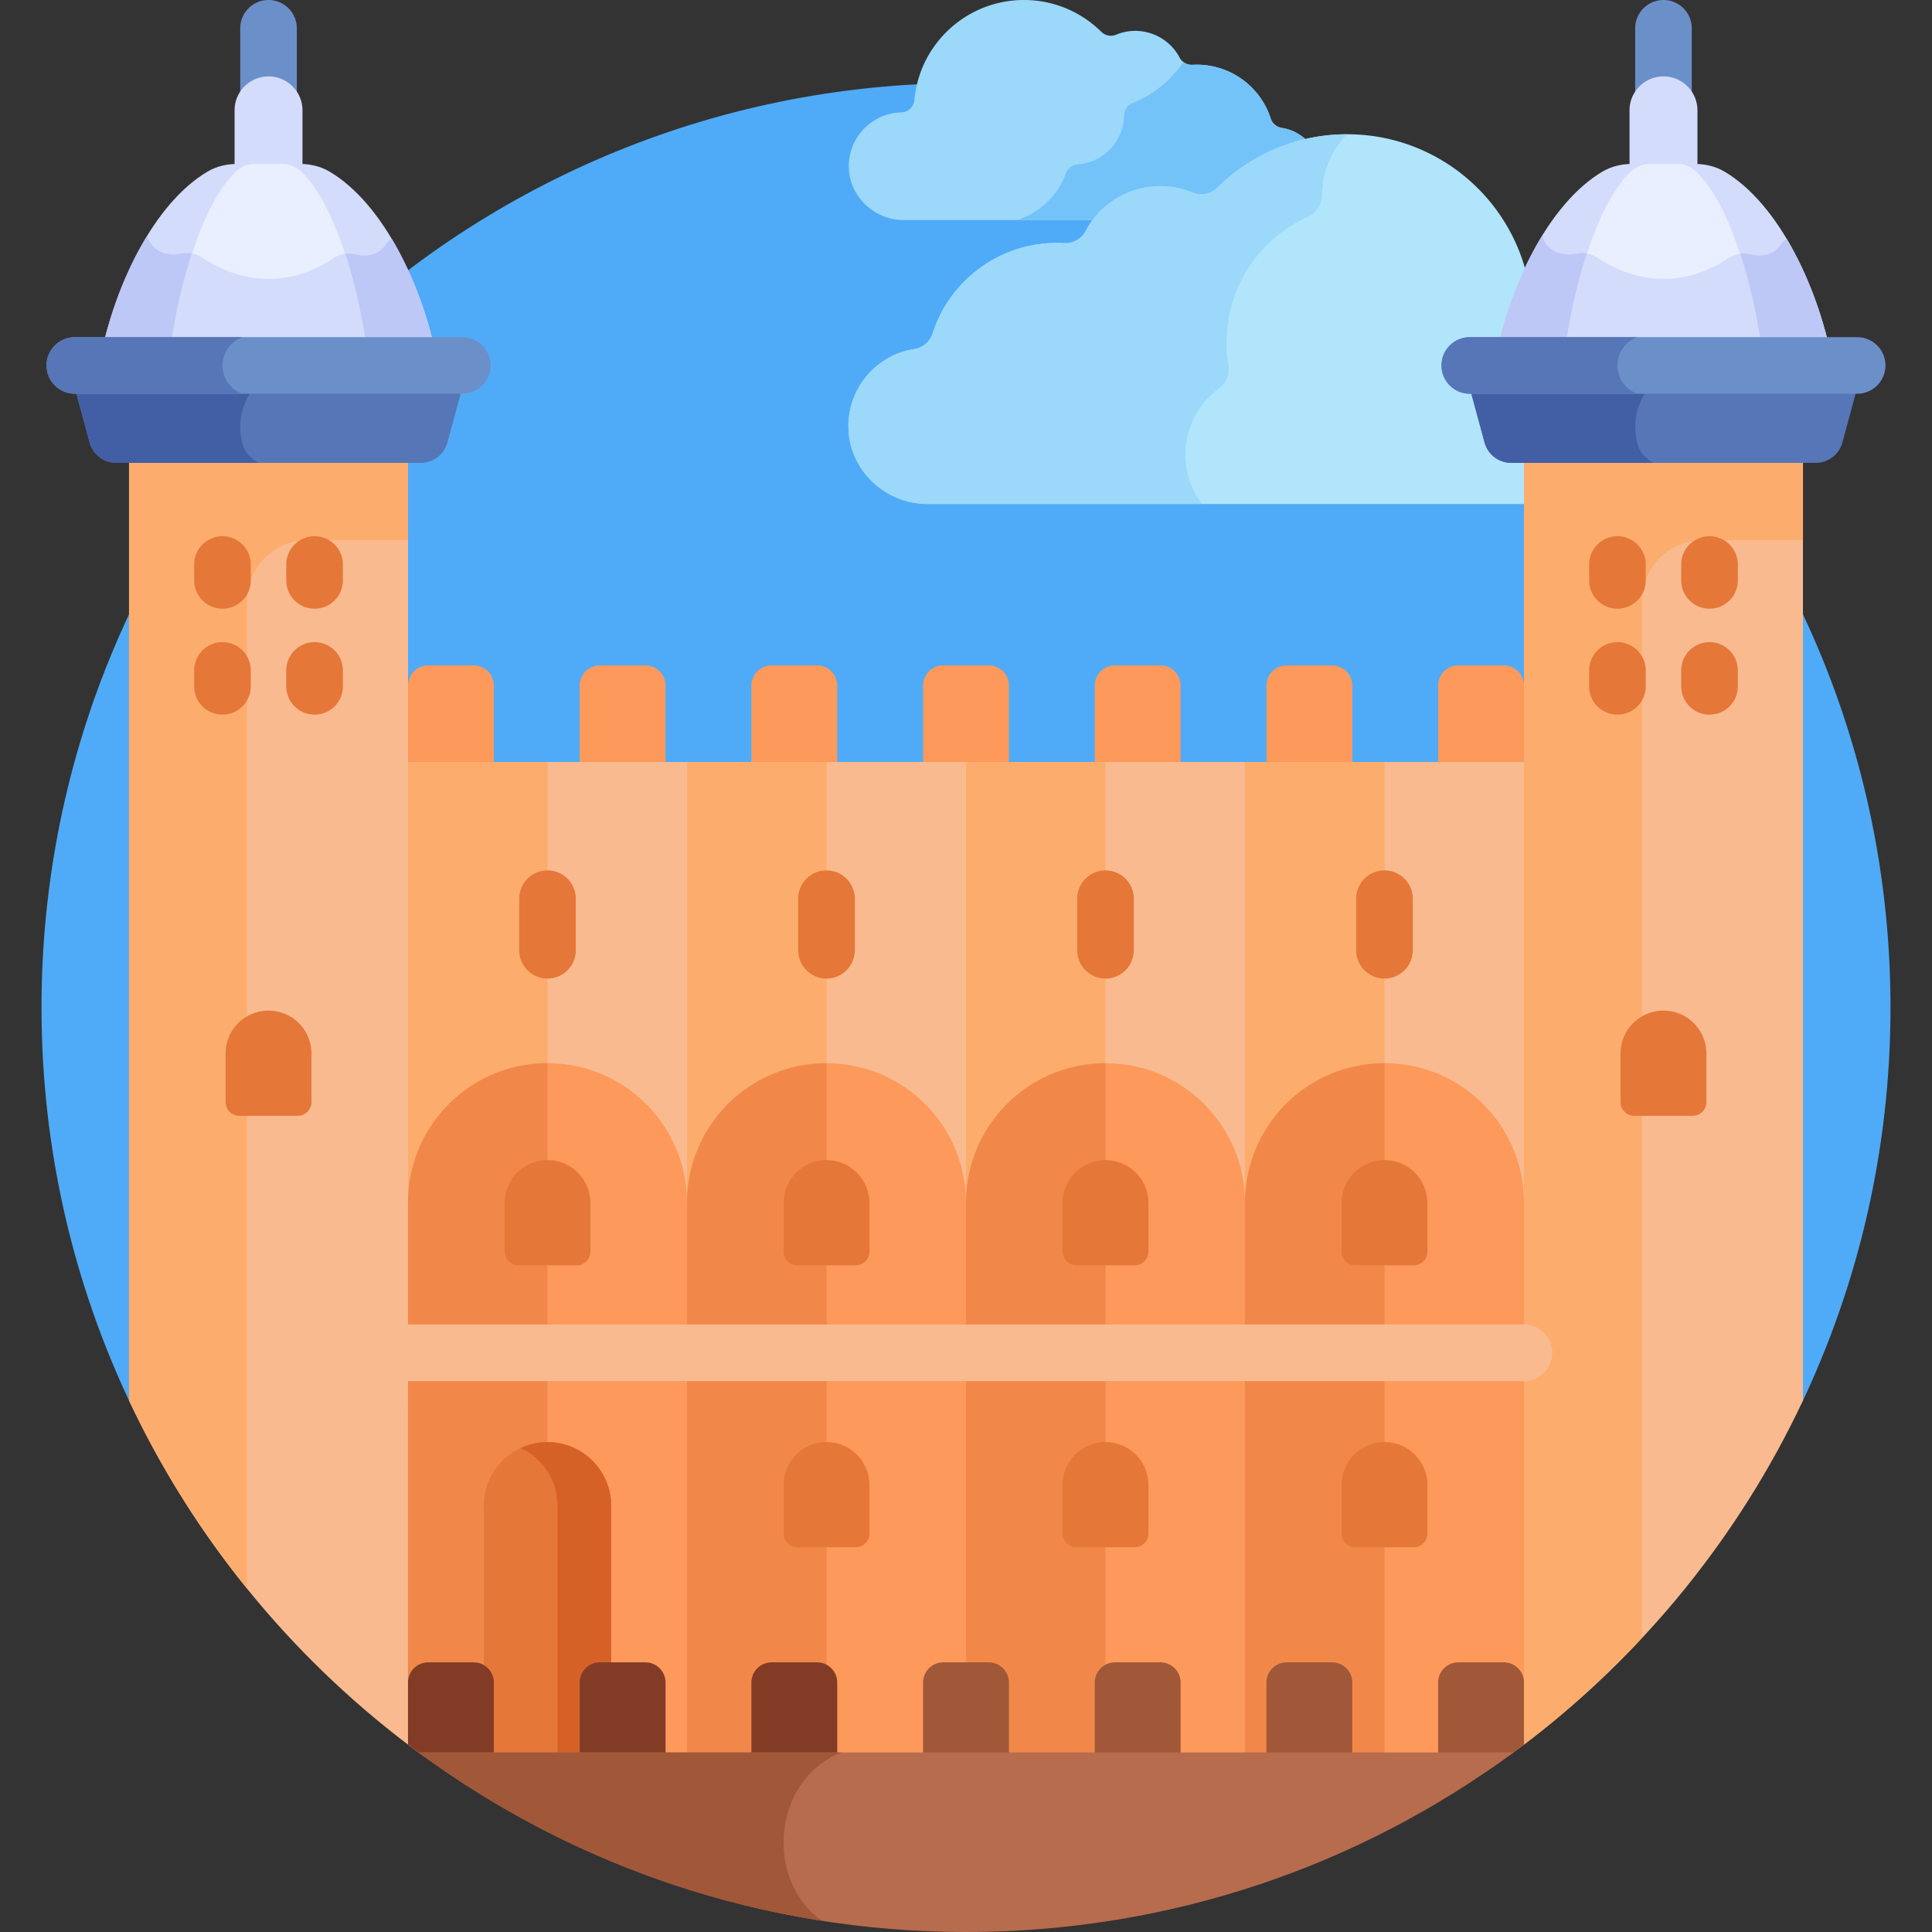 <svg xmlns="http://www.w3.org/2000/svg" width="512" height="512"><rect width="100%" height="100%" fill="#333333" stroke="none"/><path fill="#4fabf7" d="M477.339 372.148c15.163-31.863 23.66-67.511 23.66-105.147 0-135.309-109.69-244.999-244.999-244.999S11.001 131.691 11.001 267.001c0 37.636 8.496 73.284 23.66 105.147z"/><path fill="#9bd8f9" d="M339.656 33.883a3.63 3.63 0 0 1-2.904-2.478c-2.829-8.804-11.313-14.759-20.725-14.228a3.63 3.63 0 0 1-3.425-1.932c-3.167-6.023-10.521-8.67-16.793-6.061a3.63 3.63 0 0 1-3.949-.753C286.594 3.22 279.355 0 271.362 0c-15.125 0-27.709 11.57-29.033 26.53-.161 1.823-1.696 3.211-3.526 3.259-7.466.197-13.778 6.276-13.862 14.104-.085 7.931 6.59 14.421 14.522 14.421h98.046c6.738 0 12.4-5.324 12.523-12.061.114-6.209-4.394-11.441-10.376-12.37"/><path fill="#73c3f9" d="M339.656 33.883a3.63 3.63 0 0 1-2.904-2.478c-2.829-8.804-11.313-14.759-20.725-14.228a3.64 3.64 0 0 1-2.414-.738 29.1 29.1 0 0 1-13.44 10.86 3.63 3.63 0 0 0-2.272 3.317c-.122 6.792-5.493 12.47-12.28 12.959a3.63 3.63 0 0 0-3.143 2.365c-2.248 6.049-7.107 10.479-12.9 12.375h67.931c6.738 0 12.4-5.325 12.523-12.061.114-6.21-4.394-11.442-10.376-12.371"/><path fill="#b1e5fc" d="M242.276 92.513a6.1 6.1 0 0 0 4.879-4.163c4.753-14.793 19.01-24.8 34.825-23.908a6.1 6.1 0 0 0 5.756-3.247c5.321-10.12 17.679-14.568 28.218-10.184 2.271.945 4.887.464 6.635-1.265 8.849-8.755 21.012-14.165 34.443-14.165 25.415 0 46.559 19.441 48.784 44.579.271 3.063 2.85 5.395 5.924 5.476 12.545.331 23.151 10.546 23.292 23.699.142 13.326-11.074 24.231-24.401 24.231H245.883c-11.322 0-20.835-8.946-21.042-20.266-.191-10.435 7.385-19.226 17.435-20.787"/><path fill="#9bd8f9" d="M316.766 130.843c-5.23-9.66-2.406-21.547 6.234-27.874a6.42 6.42 0 0 0 2.545-6.255c-2.72-16.131 5.761-32.389 20.978-39.214a6.43 6.43 0 0 0 3.808-5.822c.038-6.203 2.565-11.891 6.632-16.096-13.404.019-25.539 5.424-34.373 14.164-1.748 1.729-4.365 2.21-6.635 1.265-10.539-4.383-22.897.064-28.218 10.184a6.1 6.1 0 0 1-5.755 3.247c-15.815-.892-30.071 9.115-34.825 23.908a6.1 6.1 0 0 1-4.879 4.164c-10.05 1.561-17.626 10.353-17.435 20.785.207 11.32 9.72 20.266 21.042 20.266h72.668c-.65-.856-1.261-1.75-1.787-2.722"/><g fill="#fd995b"><path d="M130.879 204.219H108.13v-22.537a5.34 5.34 0 0 1 5.339-5.339h12.071a5.34 5.34 0 0 1 5.339 5.339zM176.377 204.219h-22.749v-22.537a5.34 5.34 0 0 1 5.339-5.339h12.071a5.34 5.34 0 0 1 5.339 5.339zM221.876 204.219h-22.749v-22.537a5.34 5.34 0 0 1 5.339-5.339h12.071a5.34 5.34 0 0 1 5.339 5.339zM267.375 204.219h-22.749v-22.537a5.34 5.34 0 0 1 5.339-5.339h12.071a5.34 5.34 0 0 1 5.339 5.339zM312.873 204.219h-22.749v-22.537a5.34 5.34 0 0 1 5.339-5.339h12.071a5.34 5.34 0 0 1 5.339 5.339zM358.372 204.219h-22.749v-22.537a5.34 5.34 0 0 1 5.339-5.339h12.071a5.34 5.34 0 0 1 5.339 5.339zM403.871 204.219h-22.749v-22.537a5.34 5.34 0 0 1 5.339-5.339h12.071a5.34 5.34 0 0 1 5.339 5.339z"/></g><path fill="#6b8fc9" d="M440.839 36.749a7.5 7.5 0 0 1-7.5-7.5V7.5c0-4.143 3.358-7.5 7.5-7.5s7.5 3.357 7.5 7.5v21.749a7.5 7.5 0 0 1-7.5 7.5"/><path fill="#d3dcfb" d="M440.839 53.25a9 9 0 0 1-9-9V29.249c0-4.971 4.029-9 9-9s9 4.029 9 9V44.25a9 9 0 0 1-9 9"/><path fill="#f9ba8f" d="M34.194 371.148c16.972 36.082 42.482 67.348 73.935 91.195V120.939H34.194zM108.129 201.935V320.73c0-20.417 16.551-36.968 36.968-36.968s36.968 16.551 36.968 36.968V201.935z"/><path fill="#fcad6d" d="M145.097 201.935h-36.968V320.73c0-20.417 16.551-36.968 36.968-36.968z"/><path fill="#f9ba8f" d="M182.065 201.935H256v263.486h-73.935z"/><path fill="#fcad6d" d="M182.065 201.935h36.968v263.486h-36.968z"/><path fill="#f9ba8f" d="M256 201.935h73.935v263.486H256z"/><path fill="#fcad6d" d="M256 201.935h36.968v263.486H256z"/><path fill="#f9ba8f" d="M366.903 283.762c20.416 0 36.966 16.55 36.968 36.965V201.935h-73.935V320.73c-.001-20.416 16.55-36.968 36.967-36.968"/><path fill="#fcad6d" d="M366.918 201.935h-36.982V320.73c0-20.417 16.551-36.968 36.968-36.968h.015v-81.827z"/><path fill="#fd995b" d="M145.097 281.762c-20.417 0-36.968 16.551-36.968 36.968v143.613a241 241 0 0 0 4.155 3.078h69.781V318.73c0-20.416-16.551-36.968-36.968-36.968"/><path fill="#f1884a" d="M145.097 281.762c-20.417 0-36.968 16.551-36.968 36.968v143.613a241 241 0 0 0 4.155 3.078h32.813z"/><path fill="#fd995b" d="M256 465.421h-73.935V318.73c0-20.417 16.551-36.968 36.968-36.968s36.968 16.551 36.968 36.968v146.691z"/><path fill="#f1884a" d="M219.032 281.762c-20.417 0-36.968 16.551-36.968 36.968v146.691h36.968z"/><path fill="#fd995b" d="M329.935 465.421H256V318.73c0-20.417 16.551-36.968 36.968-36.968s36.968 16.551 36.968 36.968v146.691z"/><path fill="#f1884a" d="M292.968 281.762c-20.417 0-36.968 16.551-36.968 36.968v146.691h36.968z"/><path fill="#fd995b" d="M366.903 281.762c-20.417 0-36.968 16.551-36.968 36.968v146.691h69.781a255 255 0 0 0 4.155-3.078V318.73c0-20.416-16.551-36.968-36.968-36.968"/><path fill="#f1884a" d="M366.918 281.763h-.015c-20.417 0-36.968 16.551-36.968 36.968v146.691h36.982z"/><path fill="#f9ba8f" d="M403.871 462.343c31.453-23.847 56.963-55.112 73.935-91.195V120.939h-73.935z"/><path fill="#fcad6d" d="M435.133 159.291c0-8.937 7.245-16.182 16.182-16.182h26.491V120.94h-73.935v341.404a246.4 246.4 0 0 0 31.262-28.255zM34.194 371.148a245.2 245.2 0 0 0 31.262 49.837V159.291c0-8.937 7.245-16.182 16.182-16.182h26.491V120.94H34.194z"/><path fill="#f9ba8f" d="M403.871 366H108.13c-4.142 0-7.5-3.357-7.5-7.5s3.358-7.5 7.5-7.5h295.741c4.142 0 7.5 3.357 7.5 7.5s-3.358 7.5-7.5 7.5"/><path fill="#d3dcfb" d="M395.729 97.846h90.219c-3.638-21.279-14.589-43.985-29.06-52.438-2.188-1.278-4.911-1.965-7.712-1.965h-16.675c-2.801 0-5.524.687-7.712 1.965-14.471 8.453-25.422 31.159-29.06 52.438"/><path fill="#bec8f7" d="M485.948 97.846c-2.054-12.016-6.441-24.485-12.476-34.588a5.2 5.2 0 0 0-1.561 1.528c-2.15 3.255-5.641 3.207-8.125 2.63-1.982-.46-4.063-.113-5.759 1.012-15.569 10.328-29.136 3.606-34.613-.087a7.47 7.47 0 0 0-5.545-1.14c-6.397 1.184-8.481-2.747-9.024-4.202-.058-.156-.131-.305-.204-.454-6.259 10.226-10.81 22.999-12.913 35.301z"/><g fill="#e57739"><path d="M145.097 259.333a7.5 7.5 0 0 1-7.5-7.5v-13.667c0-4.143 3.358-7.5 7.5-7.5s7.5 3.357 7.5 7.5v13.667a7.5 7.5 0 0 1-7.5 7.5M219.032 259.333a7.5 7.5 0 0 1-7.5-7.5v-13.667c0-4.143 3.358-7.5 7.5-7.5s7.5 3.357 7.5 7.5v13.667a7.5 7.5 0 0 1-7.5 7.5M292.968 259.333a7.5 7.5 0 0 1-7.5-7.5v-13.667c0-4.143 3.358-7.5 7.5-7.5s7.5 3.357 7.5 7.5v13.667a7.5 7.5 0 0 1-7.5 7.5M366.903 259.333a7.5 7.5 0 0 1-7.5-7.5v-13.667c0-4.143 3.358-7.5 7.5-7.5s7.5 3.357 7.5 7.5v13.667a7.5 7.5 0 0 1-7.5 7.5M58.957 161.315a7.5 7.5 0 0 1-7.5-7.5v-4.207c0-4.143 3.358-7.5 7.5-7.5s7.5 3.357 7.5 7.5v4.207a7.5 7.5 0 0 1-7.5 7.5M83.367 161.315a7.5 7.5 0 0 1-7.5-7.5v-4.207c0-4.143 3.358-7.5 7.5-7.5s7.5 3.357 7.5 7.5v4.207a7.5 7.5 0 0 1-7.5 7.5M428.633 161.315a7.5 7.5 0 0 1-7.5-7.5v-4.207c0-4.143 3.358-7.5 7.5-7.5s7.5 3.357 7.5 7.5v4.207a7.5 7.5 0 0 1-7.5 7.5M453.044 161.315a7.5 7.5 0 0 1-7.5-7.5v-4.207c0-4.143 3.358-7.5 7.5-7.5s7.5 3.357 7.5 7.5v4.207a7.5 7.5 0 0 1-7.5 7.5M58.957 189.385a7.5 7.5 0 0 1-7.5-7.5v-4.207c0-4.143 3.358-7.5 7.5-7.5s7.5 3.357 7.5 7.5v4.207a7.5 7.5 0 0 1-7.5 7.5M83.367 189.385a7.5 7.5 0 0 1-7.5-7.5v-4.207c0-4.143 3.358-7.5 7.5-7.5s7.5 3.357 7.5 7.5v4.207a7.5 7.5 0 0 1-7.5 7.5M428.633 189.385a7.5 7.5 0 0 1-7.5-7.5v-4.207c0-4.143 3.358-7.5 7.5-7.5s7.5 3.357 7.5 7.5v4.207a7.5 7.5 0 0 1-7.5 7.5M453.044 189.385a7.5 7.5 0 0 1-7.5-7.5v-4.207c0-4.143 3.358-7.5 7.5-7.5s7.5 3.357 7.5 7.5v4.207a7.5 7.5 0 0 1-7.5 7.5M440.838 267.824c-6.282 0-11.375 5.093-11.375 11.375v12.875a3.626 3.626 0 0 0 3.626 3.626h15.496a3.626 3.626 0 0 0 3.626-3.626v-12.875c.002-6.282-5.091-11.375-11.373-11.375M71.162 267.824c-6.282 0-11.375 5.093-11.375 11.375v12.875a3.626 3.626 0 0 0 3.627 3.626H78.91a3.626 3.626 0 0 0 3.626-3.626v-12.875c0-6.282-5.092-11.375-11.374-11.375M145.097 307.444c-6.282 0-11.375 5.092-11.375 11.374v12.875a3.626 3.626 0 0 0 3.626 3.626h15.496a3.626 3.626 0 0 0 3.626-3.626v-12.875c.002-6.282-5.091-11.374-11.373-11.374M219.032 307.444c-6.282 0-11.375 5.092-11.375 11.374v12.875a3.626 3.626 0 0 0 3.627 3.626h15.496a3.626 3.626 0 0 0 3.626-3.626v-12.875c.001-6.282-5.092-11.374-11.374-11.374M292.968 307.444c-6.282 0-11.375 5.092-11.375 11.374v12.875a3.626 3.626 0 0 0 3.626 3.626h15.496a3.626 3.626 0 0 0 3.626-3.626v-12.875c.001-6.282-5.091-11.374-11.373-11.374M366.903 307.444c-6.282 0-11.375 5.092-11.375 11.374v12.875a3.626 3.626 0 0 0 3.626 3.626h15.496a3.626 3.626 0 0 0 3.626-3.626v-12.875c.002-6.282-5.091-11.374-11.373-11.374M161.969 465.421v-66.383c0-9.318-7.554-16.872-16.872-16.872s-16.872 7.554-16.872 16.872v66.383z"/></g><path fill="#d66127" d="M145.097 382.167c-2.544 0-4.946.579-7.109 1.587 5.761 2.685 9.763 8.51 9.763 15.285v66.383h14.218v-66.383c0-9.319-7.554-16.872-16.872-16.872"/><path fill="#e57739" d="M219.032 382.166c-6.282 0-11.375 5.092-11.375 11.374v12.875a3.626 3.626 0 0 0 3.627 3.626h15.496a3.626 3.626 0 0 0 3.626-3.626V393.54c.001-6.281-5.092-11.374-11.374-11.374M292.968 382.166c-6.282 0-11.375 5.092-11.375 11.374v12.875a3.626 3.626 0 0 0 3.626 3.626h15.496a3.626 3.626 0 0 0 3.626-3.626V393.54c.001-6.281-5.091-11.374-11.373-11.374M366.903 382.166c-6.282 0-11.375 5.092-11.375 11.374v12.875a3.626 3.626 0 0 0 3.626 3.626h15.496a3.626 3.626 0 0 0 3.626-3.626V393.54c.002-6.281-5.091-11.374-11.373-11.374"/><path fill="#823c26" d="M125.54 440.545h-12.071a5.34 5.34 0 0 0-5.339 5.339v16.459a246 246 0 0 0 8.384 6.078h14.366v-22.537a5.34 5.34 0 0 0-5.34-5.339M176.377 468.421h-22.749v-22.537a5.34 5.34 0 0 1 5.339-5.339h12.071a5.34 5.34 0 0 1 5.339 5.339zM221.876 468.421h-22.749v-22.537a5.34 5.34 0 0 1 5.339-5.339h12.071a5.34 5.34 0 0 1 5.339 5.339z"/><path fill="#a05838" d="M267.375 468.421h-22.749v-22.537a5.34 5.34 0 0 1 5.339-5.339h12.071a5.34 5.34 0 0 1 5.339 5.339zM312.873 468.421h-22.749v-22.537a5.34 5.34 0 0 1 5.339-5.339h12.071a5.34 5.34 0 0 1 5.339 5.339zM358.372 468.421h-22.749v-22.537a5.34 5.34 0 0 1 5.339-5.339h12.071a5.34 5.34 0 0 1 5.339 5.339zM398.532 440.545H386.46a5.34 5.34 0 0 0-5.339 5.339v22.537h14.366a247 247 0 0 0 8.384-6.078v-16.459a5.34 5.34 0 0 0-5.339-5.339"/><path fill="#b76c4e" d="M110.913 464.421C151.529 494.321 201.697 512 256 512s104.471-17.679 145.087-47.579z"/><path fill="#a05838" d="M222.965 464.421H110.913c30.908 22.753 67.35 38.418 106.933 44.612-15.265-10.736-13.218-37.386 5.119-44.612"/><path fill="#e9efff" d="M414.171 97.846h53.334c-2.263-21.279-9.077-43.985-18.081-52.438-1.362-1.278-3.056-1.965-4.798-1.965h-7.575c-1.743 0-3.437.687-4.798 1.965-9.004 8.453-15.818 31.159-18.082 52.438"/><path fill="#d3dcfb" d="M467.505 97.846c-1.113-10.464-3.329-21.27-6.362-30.56a7.24 7.24 0 0 0-3.117 1.143c-15.569 10.328-29.136 3.606-34.613-.087a7.4 7.4 0 0 0-2.851-1.146c-3.048 9.31-5.274 20.152-6.391 30.65z"/><path fill="#5676b7" d="m387.889 96.847 5.535 20.414a7.32 7.32 0 0 0 7.063 5.403h80.704a7.32 7.32 0 0 0 7.063-5.403l5.535-20.414z"/><path fill="#425ea5" d="M433.952 117.639c-2.503-9.231 3.072-18.333 11.729-20.793h-57.793l5.535 20.414a7.32 7.32 0 0 0 7.063 5.403h37.849c-2.1-.908-3.755-2.71-4.383-5.024"/><path fill="#6b8fc9" d="M492.172 104.347H389.505c-4.142 0-7.5-3.357-7.5-7.5s3.358-7.5 7.5-7.5h102.667c4.142 0 7.5 3.357 7.5 7.5s-3.358 7.5-7.5 7.5"/><path fill="#5676b7" d="M428.633 96.847c0-3.45 2.19-6.381 5.253-7.5h-44.381c-4.142 0-7.5 3.357-7.5 7.5s3.358 7.5 7.5 7.5h44.381c-3.063-1.119-5.253-4.05-5.253-7.5"/><path fill="#6b8fc9" d="M71.162 36.749a7.5 7.5 0 0 1-7.5-7.5V7.5c0-4.143 3.358-7.5 7.5-7.5s7.5 3.357 7.5 7.5v21.749a7.5 7.5 0 0 1-7.5 7.5"/><path fill="#d3dcfb" d="M71.162 53.25a9 9 0 0 1-9-9V29.249c0-4.971 4.029-9 9-9s9 4.029 9 9V44.25a9 9 0 0 1-9 9"/><path fill="#d3dcfb" d="M26.052 97.846h90.219c-3.638-21.279-14.589-43.985-29.06-52.438-2.188-1.278-4.911-1.965-7.712-1.965H62.825c-2.801 0-5.524.687-7.712 1.965-14.471 8.453-25.423 31.159-29.061 52.438"/><path fill="#bec8f7" d="M116.271 97.846c-2.054-12.016-6.441-24.485-12.476-34.588a5.2 5.2 0 0 0-1.561 1.528c-2.15 3.255-5.641 3.207-8.125 2.63-1.982-.46-4.063-.113-5.759 1.012-15.569 10.328-29.136 3.606-34.613-.087a7.47 7.47 0 0 0-5.545-1.14c-6.397 1.184-8.481-2.747-9.024-4.202-.058-.156-.131-.305-.204-.454-6.258 10.226-10.81 22.999-12.913 35.301z"/><path fill="#e9efff" d="M44.495 97.846h53.334c-2.264-21.279-9.077-43.985-18.081-52.438-1.361-1.278-3.055-1.965-4.798-1.965h-7.575c-1.743 0-3.437.687-4.798 1.965-9.005 8.453-15.819 31.159-18.082 52.438"/><path fill="#d3dcfb" d="M97.829 97.846c-1.113-10.464-3.329-21.27-6.362-30.56a7.24 7.24 0 0 0-3.117 1.143c-15.569 10.328-29.136 3.606-34.613-.087a7.4 7.4 0 0 0-2.851-1.146c-3.048 9.31-5.274 20.152-6.391 30.65z"/><path fill="#5676b7" d="m18.212 96.847 5.535 20.414a7.32 7.32 0 0 0 7.063 5.403h80.704a7.32 7.32 0 0 0 7.063-5.403l5.535-20.414z"/><path fill="#425ea5" d="M64.276 117.639c-2.503-9.231 3.072-18.333 11.729-20.793H18.212l5.535 20.414a7.32 7.32 0 0 0 7.063 5.403h37.849c-2.101-.908-3.756-2.71-4.383-5.024"/><path fill="#6b8fc9" d="M122.495 104.347H19.828c-4.142 0-7.5-3.357-7.5-7.5s3.358-7.5 7.5-7.5h102.667c4.142 0 7.5 3.357 7.5 7.5s-3.358 7.5-7.5 7.5"/><path fill="#5676b7" d="M58.956 96.847c0-3.45 2.19-6.381 5.253-7.5H19.828c-4.142 0-7.5 3.357-7.5 7.5s3.358 7.5 7.5 7.5h44.381c-3.062-1.119-5.253-4.05-5.253-7.5"/></svg>
